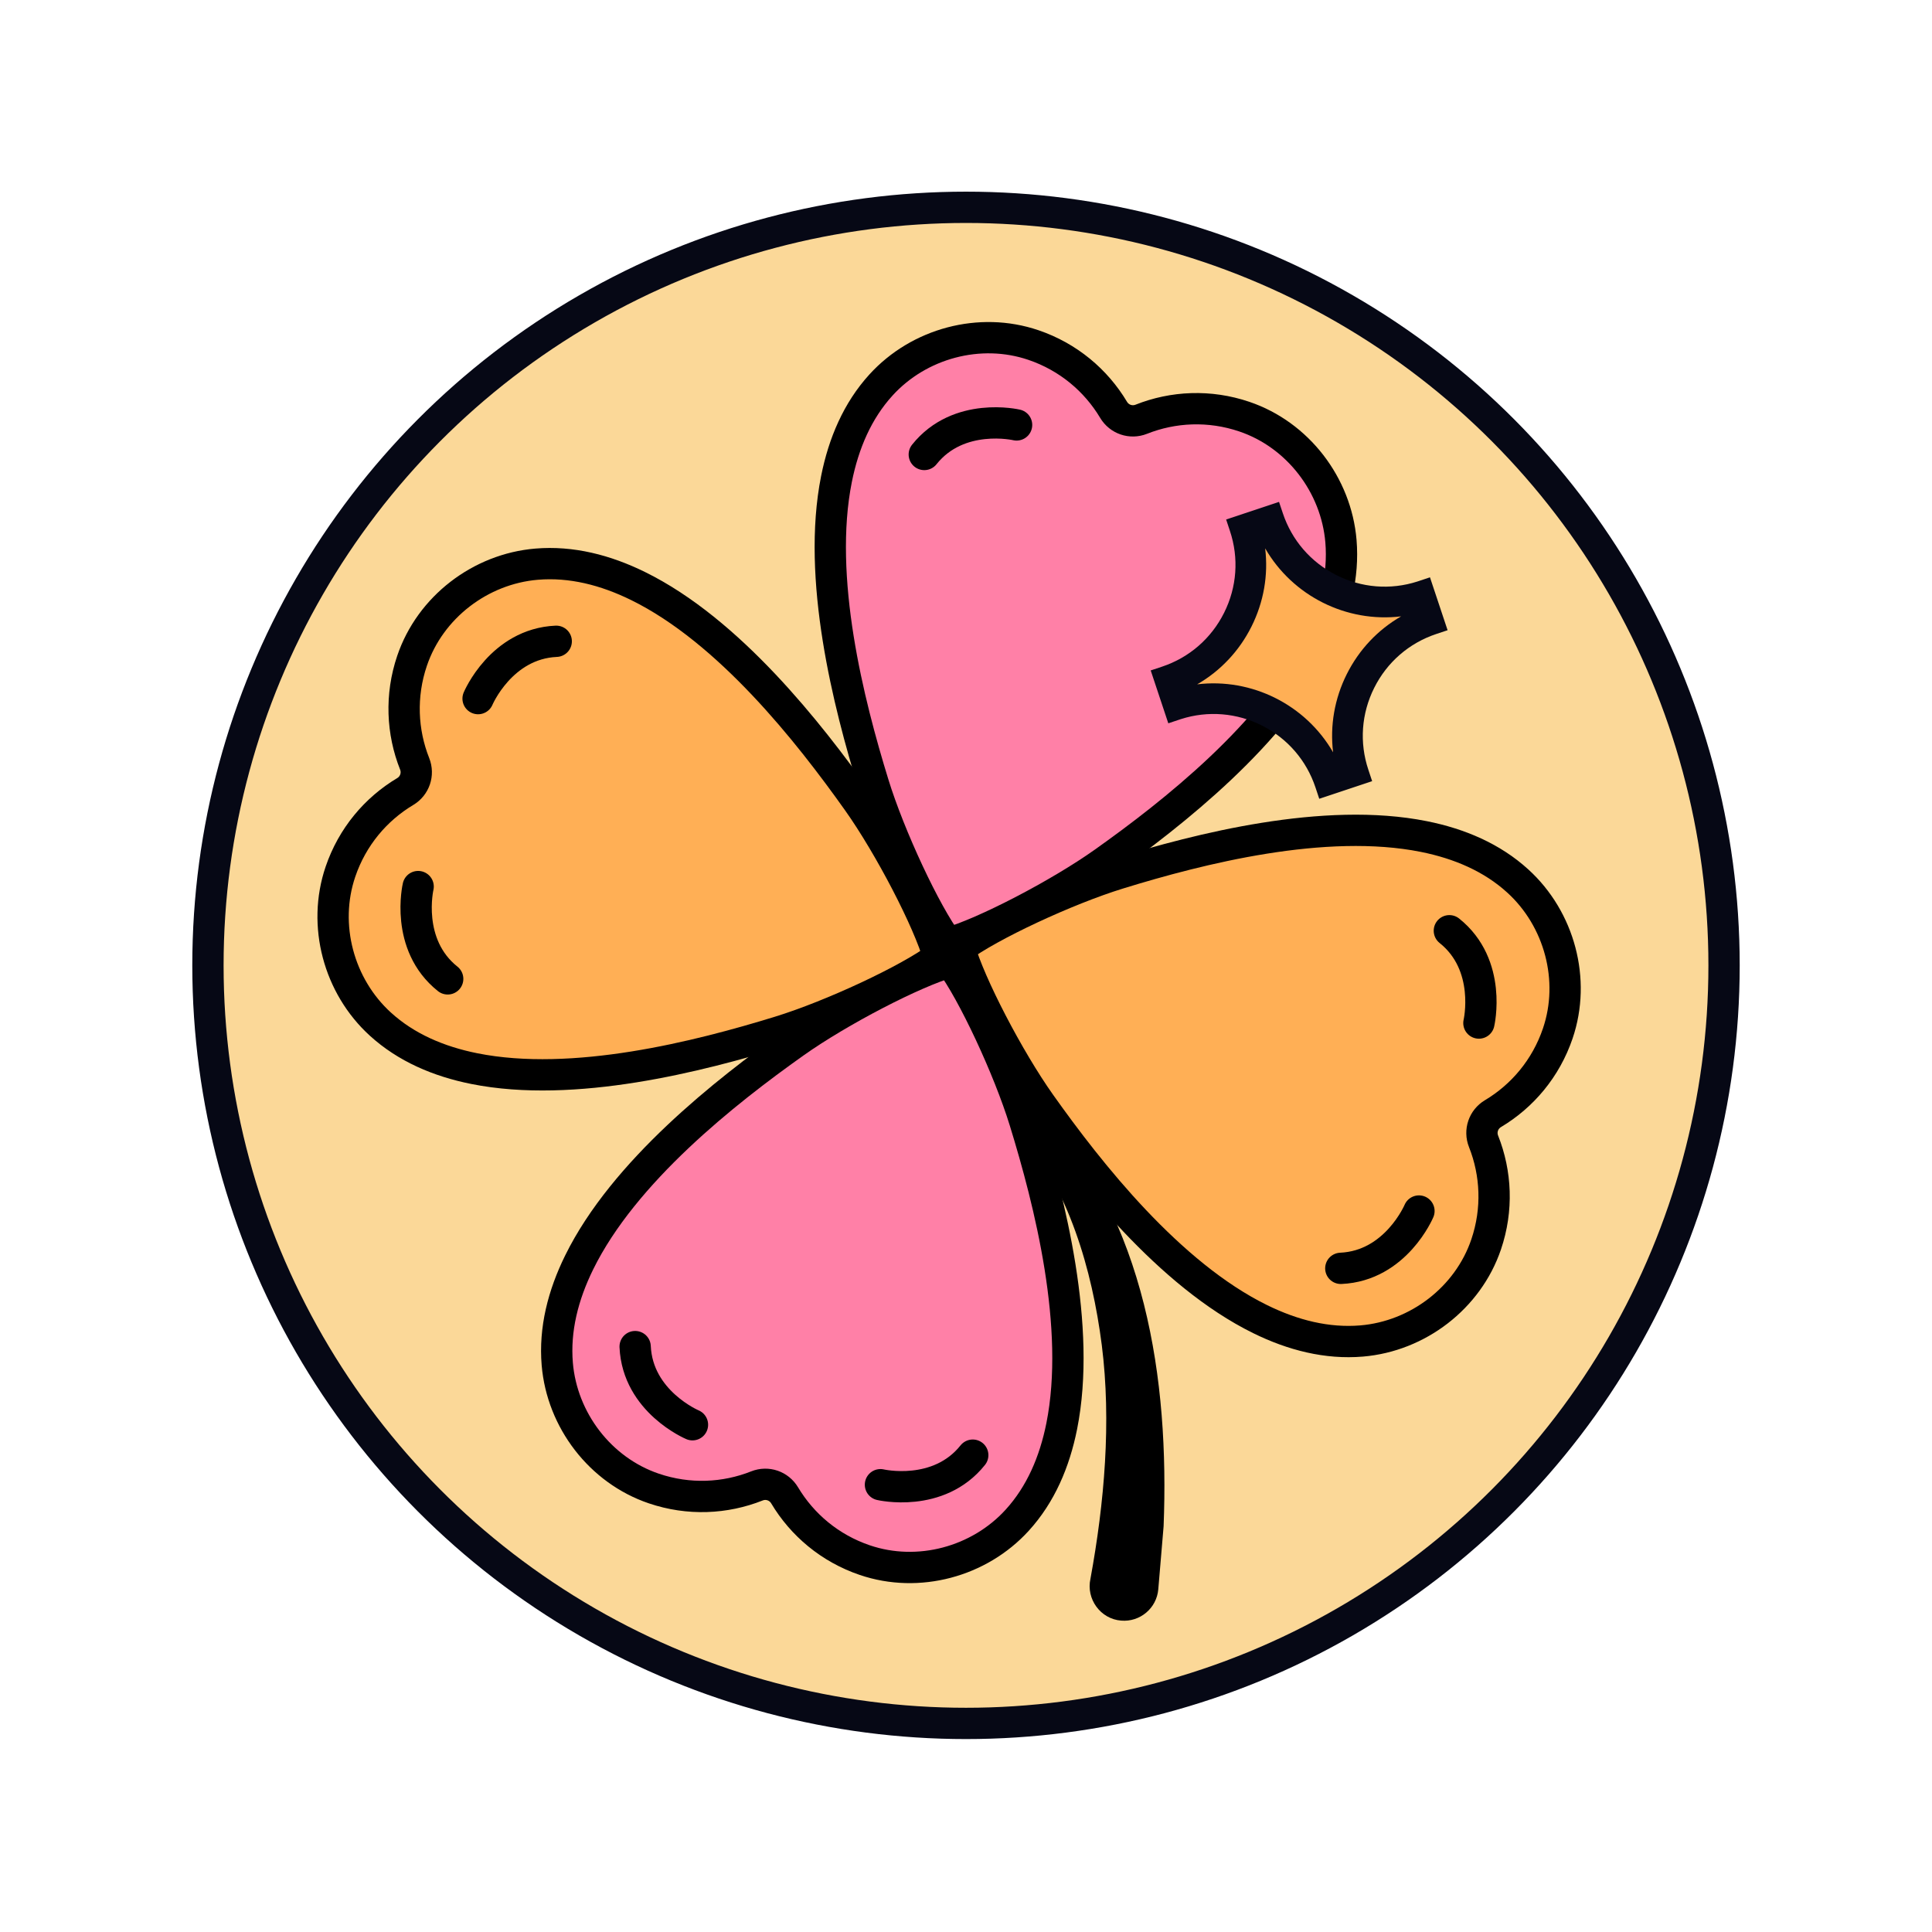 <?xml version="1.0" encoding="UTF-8"?>
<svg id="Unlocked" xmlns="http://www.w3.org/2000/svg" version="1.1" viewBox="0 0 125 125">
  <!-- Generator: Adobe Illustrator 29.8.2, SVG Export Plug-In . SVG Version: 2.1.1 Build 3)  -->
  <defs>
    <style>
      .st0 {
        stroke-linecap: round;
      }

      .st0, .st1, .st2 {
        fill: none;
        stroke-miterlimit: 10;
        stroke-width: 2.025px;
      }

      .st0, .st2 {
        stroke: #000;
      }

      .st1 {
        stroke: #060815;
      }

      .st3 {
        fill: #ffaf55;
      }

      .st4 {
        fill: #ff80a7;
      }

      .st5 {
        fill: #fbd898;
      }

      .st6 {
        fill: #060815;
      }
    </style>
  </defs>
  <circle class="st5" cx="62.5" cy="62.541" r="49.046"/>
  <path d="M67.4,71.743c6.742,7.149,8.258,17.555,7.885,27.008,0,0-.344,4.073-.344,4.073-.103,1.224-1.179,2.132-2.403,2.029-1.339-.103-2.278-1.403-1.986-2.708.901-4.916,1.361-10.155.733-15.12-.63-4.907-2.139-10.068-5.349-13.893-.835-.947.554-2.278,1.464-1.389h0Z"/>
  <path class="st3" d="M60.255,62.259c.163-.109.345-.223.48-.324-.045-.16-.119-.358-.18-.541-.521-1.54-1.596-3.789-2.806-5.938-.74-1.315-1.522-2.585-2.246-3.605-3.168-4.465-8.341-11.039-14.217-13.929-2.119-1.042-4.33-1.605-6.572-1.417-.506.043-1,.136-1.486.26-3.01.764-5.558,3.008-6.57,5.988-.768,2.262-.649,4.611.167,6.669.266.672.01,1.425-.609,1.793-1.136.679-2.109,1.615-2.894,2.722-.53.746-.989,1.557-1.298,2.468-.189.556-.3,1.125-.375,1.697-.397,2.993.696,6.1,2.961,8.163.211.193.429.375.656.547-.003-.015-.001-.03-.004-.045,1.55,1.198,3.393,1.968,5.425,2.375,6.421,1.285,14.527-.781,19.759-2.394,2.368-.73,5.498-2.084,7.839-3.331.001.002.002.004.003.006l.463-.252c.014-.008.029-.016.043-.023l.02-.011c.189-.105.347-.204.522-.306.183-.107.382-.218.547-.321.142-.088.246-.167.373-.252Z"/>
  <path class="st2" d="M24.612,66.262c-2.699-2.457-3.762-6.399-2.586-9.86.768-2.262,2.291-4.054,4.193-5.19.619-.37.875-1.123.609-1.793-.817-2.059-.935-4.408-.167-6.67,1.175-3.462,4.418-5.941,8.055-6.247,2.242-.188,4.453.374,6.572,1.417,5.876,2.89,11.049,9.464,14.217,13.929,2.046,2.884,4.575,7.742,5.232,10.084-1.947,1.457-6.911,3.772-10.29,4.814-5.231,1.613-13.338,3.679-19.758,2.394-2.316-.464-4.413-1.363-6.076-2.877Z"/>
  <path class="st3" d="M62.559,61.005c-.163.109-.345.223-.48.324.045.16.119.358.18.541.521,1.54,1.596,3.789,2.806,5.938.74,1.315,1.522,2.585,2.246,3.605,3.168,4.465,8.341,11.039,14.217,13.929,2.119,1.042,4.33,1.605,6.572,1.417.506-.043,1-.136,1.486-.26,3.01-.764,5.558-3.008,6.57-5.988.768-2.262.649-4.611-.167-6.669-.266-.672-.01-1.425.609-1.793,1.136-.679,2.109-1.615,2.894-2.722.53-.746.989-1.557,1.298-2.468.189-.556.3-1.125.375-1.697.397-2.993-.696-6.1-2.961-8.163-.211-.193-.429-.375-.656-.547.003.015.001.03.004.045-1.55-1.198-3.393-1.968-5.425-2.375-6.421-1.285-14.527.781-19.759,2.394-2.368.73-5.498,2.084-7.839,3.331-.001-.002-.002-.004-.003-.006l-.463.252c-.014.008-.029.016-.043.023l-.02.011c-.189.105-.347.204-.522.306-.183.107-.382.218-.547.321-.142.088-.246.167-.373.252Z"/>
  <path class="st2" d="M98.202,57.002c2.699,2.457,3.762,6.399,2.586,9.86-.768,2.262-2.291,4.054-4.193,5.19-.619.37-.875,1.123-.609,1.793.817,2.059.935,4.408.167,6.67-1.175,3.462-4.418,5.941-8.055,6.247-2.242.188-4.453-.374-6.572-1.417-5.876-2.89-11.049-9.464-14.217-13.929-2.046-2.884-4.575-7.742-5.232-10.084,1.947-1.457,6.911-3.772,10.29-4.814,5.231-1.613,13.338-3.679,19.758-2.394,2.316.464,4.413,1.363,6.076,2.877Z"/>
  <path class="st4" d="M61.002,60.552c.109.163.223.345.324.48.16-.045.358-.119.541-.18,1.54-.521,3.789-1.596,5.938-2.806,1.315-.74,2.585-1.522,3.605-2.246,4.465-3.168,11.039-8.341,13.929-14.217,1.042-2.119,1.605-4.33,1.417-6.572-.043-.506-.136-1-.26-1.486-.764-3.01-3.008-5.558-5.988-6.57-2.262-.768-4.611-.649-6.669.167-.672.266-1.425.01-1.793-.609-.679-1.136-1.615-2.109-2.722-2.894-.746-.53-1.557-.989-2.468-1.298-.556-.189-1.125-.3-1.697-.375-2.993-.397-6.1.696-8.163,2.961-.193.211-.375.429-.547.656.015-.003.03-.001.045-.004-1.198,1.55-1.968,3.393-2.375,5.425-1.285,6.421.781,14.527,2.394,19.759.73,2.368,2.084,5.498,3.331,7.839-.002.001-.004.002-.006.003l.252.463c.008.014.016.029.023.043l.011.02c.105.189.204.347.306.522.107.183.218.382.321.547.088.142.167.246.252.373Z"/>
  <path class="st2" d="M56.999,24.909c2.457-2.699,6.399-3.762,9.86-2.586,2.262.768,4.054,2.291,5.19,4.193.37.619,1.123.875,1.793.609,2.059-.817,4.408-.935,6.67-.167,3.462,1.175,5.941,4.418,6.247,8.055.188,2.242-.374,4.453-1.417,6.572-2.89,5.876-9.464,11.049-13.929,14.217-2.884,2.046-7.742,4.575-10.084,5.232-1.457-1.947-3.772-6.911-4.814-10.29-1.613-5.231-3.679-13.338-2.394-19.758.464-2.316,1.363-4.413,2.877-6.076Z"/>
  <path class="st4" d="M61.812,62.712c-.109-.163-.223-.345-.324-.48-.16.045-.358.119-.541.18-1.54.521-3.789,1.596-5.938,2.806-1.315.74-2.585,1.522-3.605,2.246-4.465,3.168-11.039,8.341-13.929,14.217-1.042,2.119-1.605,4.33-1.417,6.572.043.506.136,1,.26,1.486.764,3.01,3.008,5.558,5.988,6.57,2.262.768,4.611.649,6.669-.167.672-.266,1.425-.01,1.793.609.679,1.136,1.615,2.109,2.722,2.894.746.53,1.557.989,2.468,1.298.556.189,1.125.3,1.697.375,2.993.397,6.1-.696,8.163-2.961.193-.211.375-.429.547-.656-.015.003-.03.001-.045.004,1.198-1.55,1.968-3.393,2.375-5.425,1.285-6.421-.781-14.527-2.394-19.759-.73-2.368-2.084-5.498-3.331-7.839.002-.001.004-.002.006-.003l-.252-.463c-.008-.014-.016-.029-.023-.043l-.011-.02c-.105-.189-.204-.347-.306-.522-.107-.183-.218-.382-.321-.547-.088-.142-.167-.246-.252-.373Z"/>
  <path class="st2" d="M65.815,98.355c-2.457,2.699-6.399,3.762-9.86,2.586-2.262-.768-4.054-2.291-5.19-4.193-.37-.619-1.123-.875-1.793-.609-2.059.817-4.408.935-6.67.167-3.462-1.175-5.941-4.418-6.247-8.055-.188-2.242.374-4.453,1.417-6.572,2.89-5.876,9.464-11.049,13.929-14.217,2.884-2.046,7.742-4.575,10.084-5.232,1.457,1.947,3.772,6.911,4.814,10.29,1.613,5.231,3.679,13.338,2.394,19.758-.464,2.316-1.363,4.413-2.877,6.076Z"/>
  <polygon class="st3" points="91.784 40.14 91.784 40.14 91.784 40.14 91.784 40.14"/>
  <path class="st0" d="M27.054,57.361s-.879,3.747,1.912,5.972"/>
  <path class="st0" d="M30.932,45.2s1.49-3.549,5.056-3.709"/>
  <path class="st0" d="M65.773,27.493s-3.747-.879-5.972,1.912"/>
  <path class="st0" d="M95.685,66.191s.879-3.747-1.912-5.972"/>
  <path class="st0" d="M91.806,78.353s-1.49,3.549-5.056,3.709"/>
  <path class="st0" d="M56.965,96.06s3.747.879,5.972-1.912"/>
  <path class="st0" d="M44.803,92.181s-3.549-1.49-3.709-5.056"/>
  <path class="st6" d="M74.449,43.377l.739-.246c1.756-.586,3.18-1.822,4.01-3.482.831-1.661.965-3.542.378-5.298l-.245-.739,3.422-1.14.247.738c.579,1.738,1.8,3.154,3.437,3.987,1.645.837,3.516.989,5.268.427l.814-.271,1.14,3.423-.739.246c-1.756.587-3.18,1.823-4.009,3.482-.832,1.662-.966,3.544-.379,5.298l.245.739-3.422,1.14-.246-.739c-.58-1.739-1.801-3.155-3.438-3.988s-3.516-.989-5.269-.427l-.813.271-1.139-3.422Z"/>
  <path class="st3" d="M81.856,35.48c.209,1.721-.09,3.467-.884,5.055-.397.795-.901,1.514-1.493,2.143-.003.003-.007.006-.01.009-.293.31-.607.599-.941.863-.338.267-.696.51-1.071.726,3.532-.426,7.015,1.316,8.794,4.398-.209-1.72.09-3.467.884-5.055.398-.795.901-1.514,1.494-2.143.592-.628,1.272-1.166,2.023-1.598-3.533.427-7.016-1.315-8.795-4.398Z"/>
  <circle class="st1" cx="62.5" cy="62.459" r="49.046"/>
</svg>